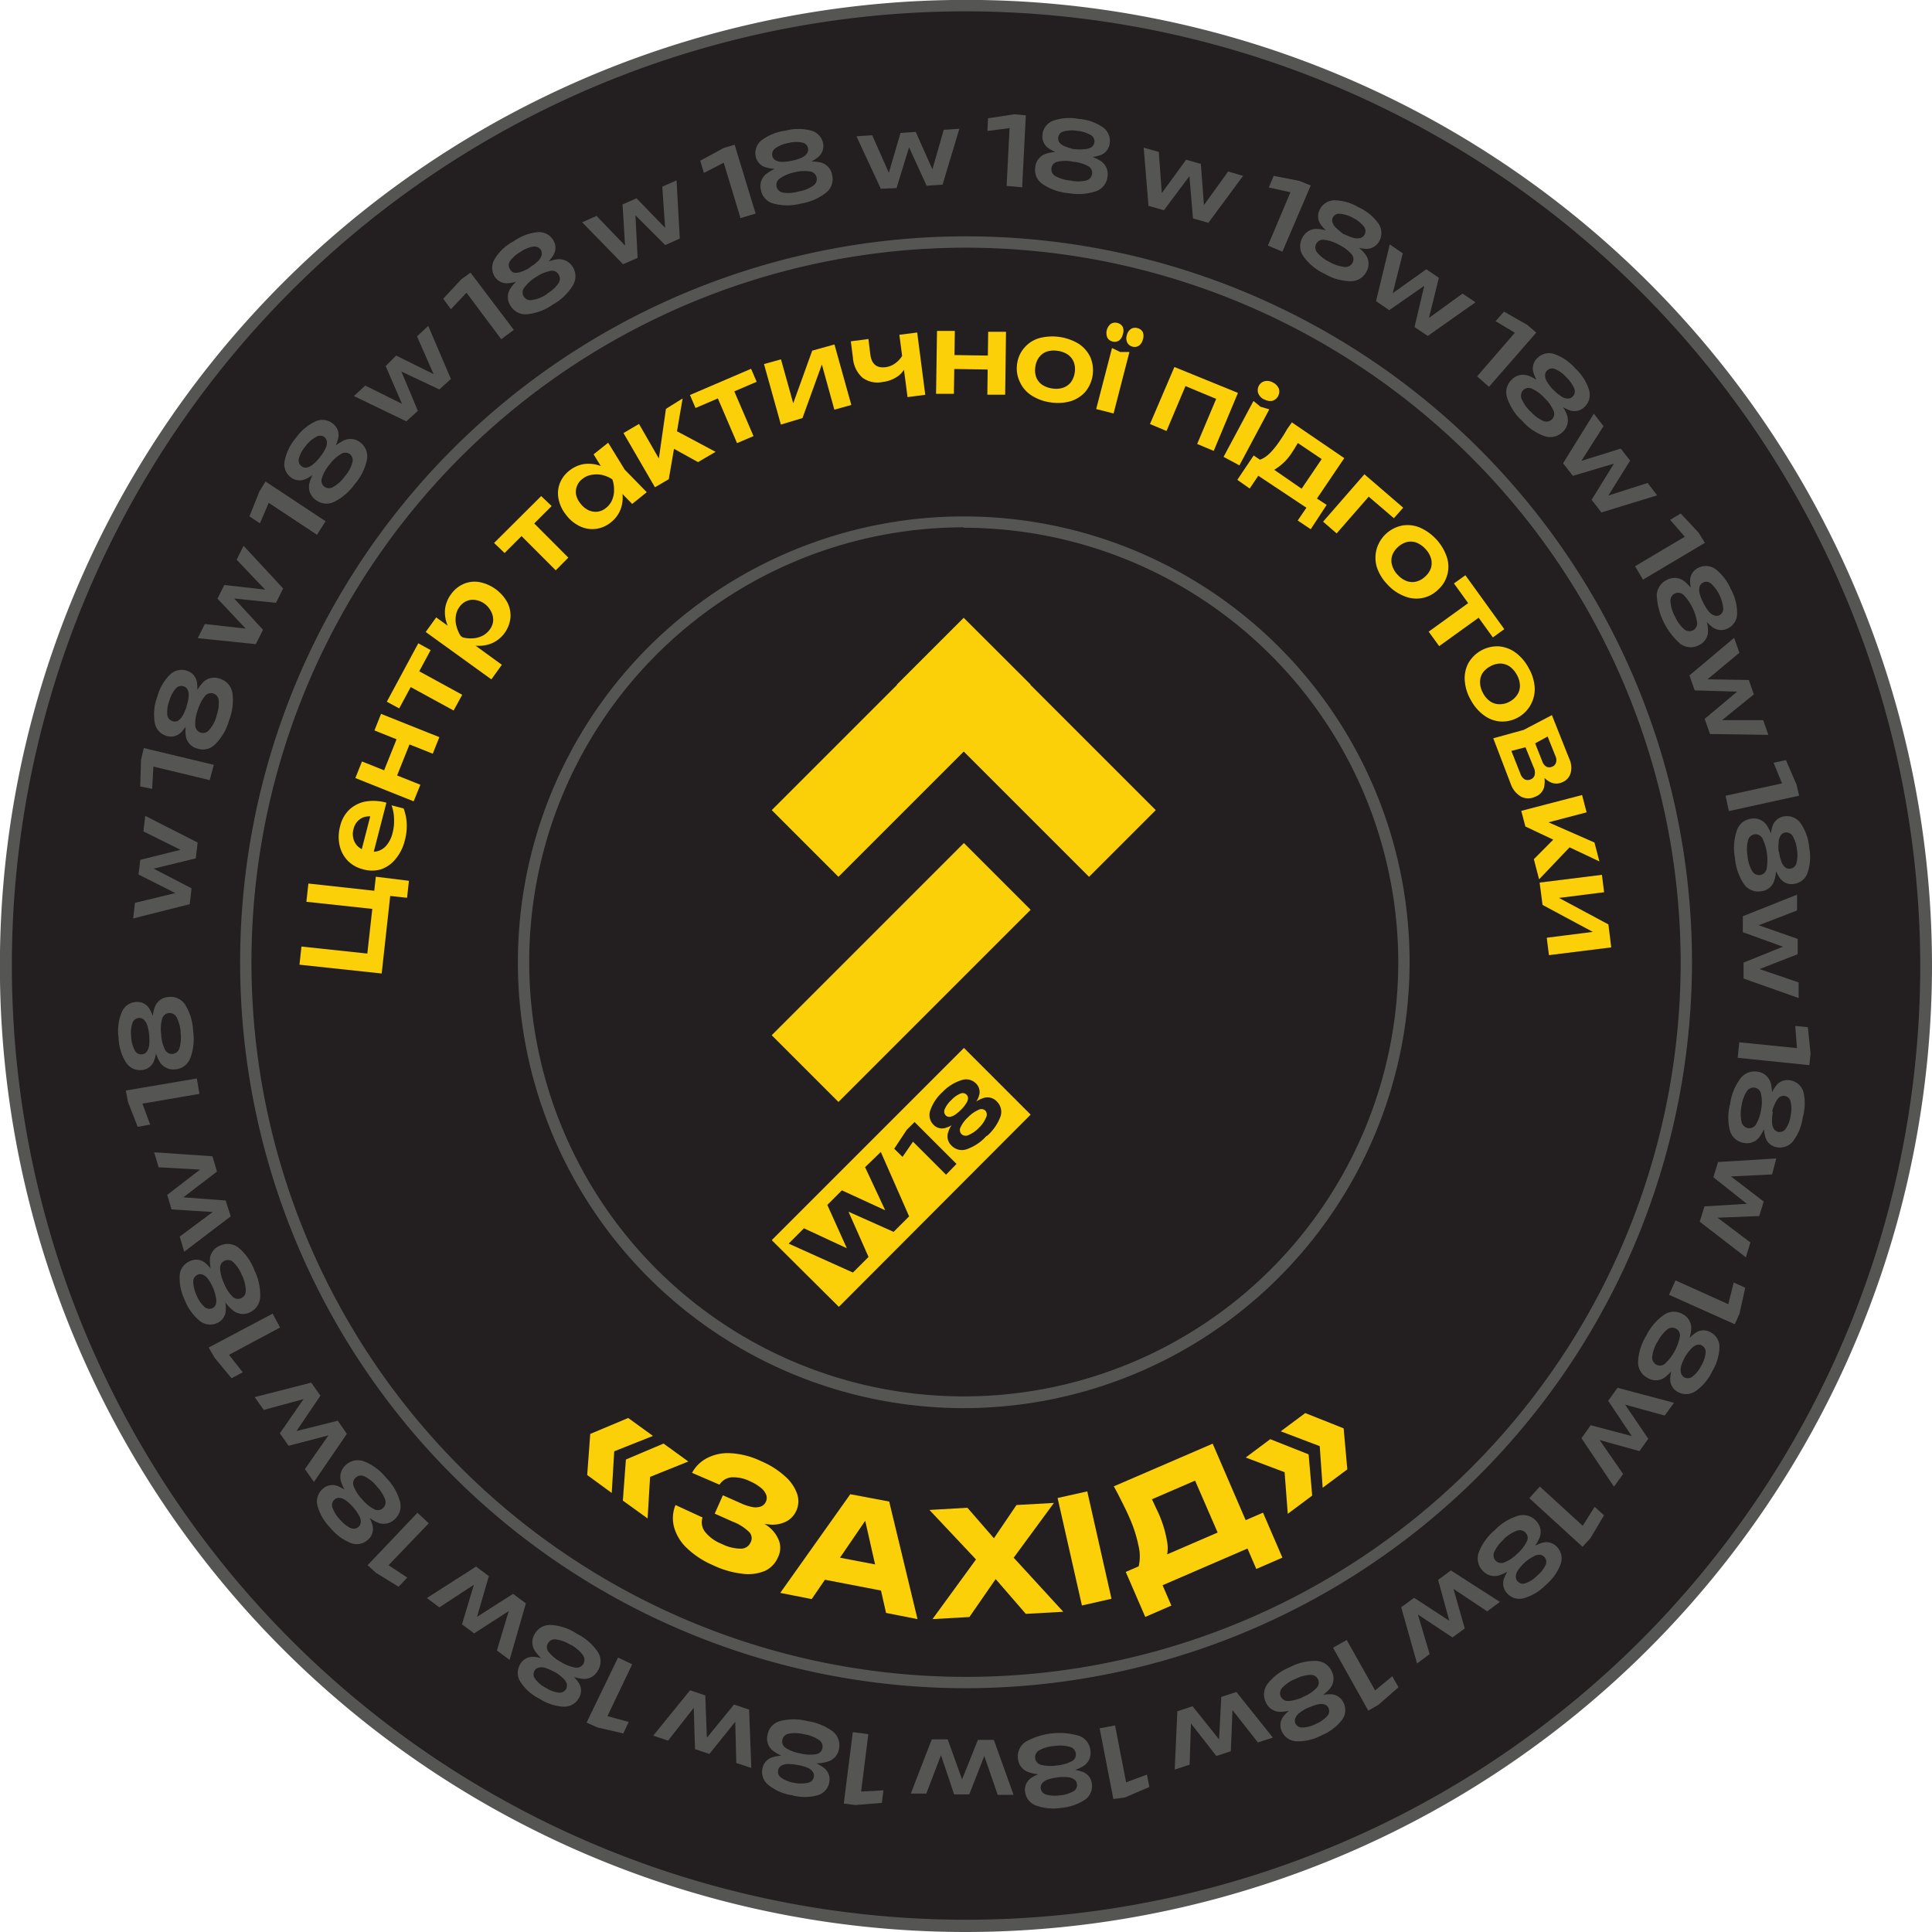 <svg xmlns="http://www.w3.org/2000/svg" viewBox="0 0 184.25 184.25"><g id="Layer_2" data-name="Layer 2"><g id="Layer_1-2" data-name="Layer 1"><circle cx="92.13" cy="92.13" r="91.59" style="fill:#231f20"/><path d="M92.13,184.25a92.13,92.13,0,1,1,92.12-92.12A92.23,92.23,0,0,1,92.13,184.25Zm0-183.17a91,91,0,1,0,91,91.05A91.15,91.15,0,0,0,92.13,1.08Z" style="fill:#555654"/><circle cx="92.13" cy="91.77" r="68.69" style="fill:#231f20"/><path d="M92.13,161a69.23,69.23,0,1,1,69.23-69.23A69.31,69.31,0,0,1,92.13,161Zm0-137.38a68.15,68.15,0,1,0,68.15,68.15A68.23,68.23,0,0,0,92.13,23.62Z" style="fill:#555654"/><circle cx="91.91" cy="91.77" r="41.98" style="fill:#231f20"/><path d="M91.91,134.29a42.52,42.52,0,1,1,42.52-42.52A42.56,42.56,0,0,1,91.91,134.29Zm0-84a41.44,41.44,0,1,0,41.44,41.44A41.49,41.49,0,0,0,91.91,50.33Z" style="fill:#555654"/><path d="M17.91,80.87l-.06.49-4.17-2.07.17-1.48,5,2.54-.18,1.51L14,83,14,82.5l4.27,2.22-.18,1.51-5.39,1.36.17-1.49L17.44,85l-.06.5-4.17-2.1L13.38,82Z" style="fill:#555654"/><path d="M13.71,71.34l6.68,1.6L20,74.4l-6.18-1.49.85-.56-.16,2.88L13.37,75l.08-2.53Z" style="fill:#555654"/><path d="M15,66.45a4.64,4.64,0,0,1,1.23-2.13,1.57,1.57,0,0,1,1.6-.35,1.35,1.35,0,0,1,.95,1.1,3.94,3.94,0,0,1-.27,2.1l-.18-.06a4.07,4.07,0,0,1,1-2A1.49,1.49,0,0,1,21,64.74a1.69,1.69,0,0,1,1.16,1.32,5.26,5.26,0,0,1-.31,2.62A5.15,5.15,0,0,1,20.5,71a1.64,1.64,0,0,1-1.71.38,1.47,1.47,0,0,1-1.07-1.19,4,4,0,0,1,.37-2.26l.18.06a3.89,3.89,0,0,1-1,1.85,1.36,1.36,0,0,1-1.42.33,1.58,1.58,0,0,1-1.09-1.24A4.77,4.77,0,0,1,15,66.45Zm2.78.92a3.78,3.78,0,0,0,.21-.93,1.28,1.28,0,0,0-.09-.65.65.65,0,0,0-.4-.34.69.69,0,0,0-.74.22,2.9,2.9,0,0,0-.61,1.16,3,3,0,0,0-.2,1.3.7.7,0,0,0,.47.63.67.67,0,0,0,.52,0,1.33,1.33,0,0,0,.46-.48A4.51,4.51,0,0,0,17.8,67.37Zm2.85.93a3.4,3.4,0,0,0,.23-1.45.74.74,0,0,0-1.34-.44,3.85,3.85,0,0,0-.66,1.31,3.61,3.61,0,0,0-.24,1.45.74.74,0,0,0,1.33.44A3.3,3.3,0,0,0,20.65,68.3Z" style="fill:#555654"/><path d="M26,56.31l-.22.44-3.21-3.37.66-1.33L27,56.12l-.68,1.37L21.58,57l.24-.48,3.26,3.54-.68,1.37-5.54-.57.67-1.35,4.63.52-.22.46-3.2-3.4.65-1.3Z" style="fill:#555654"/><path d="M25.32,45.92l5.73,3.79L30.23,51l-5.3-3.51,1-.24-1.14,2.66-1-.67.94-2.35Z" style="fill:#555654"/><path d="M28.22,41.76a4.8,4.8,0,0,1,1.88-1.58,1.58,1.58,0,0,1,1.64.22,1.35,1.35,0,0,1,.52,1.35,4.09,4.09,0,0,1-1,1.89l-.15-.12A4,4,0,0,1,32.8,42a1.49,1.49,0,0,1,1.59.22A1.66,1.66,0,0,1,35,43.81a5.16,5.16,0,0,1-1.17,2.36,5.35,5.35,0,0,1-2,1.71,1.67,1.67,0,0,1-1.74-.22,1.5,1.5,0,0,1-.6-1.49,4.13,4.13,0,0,1,1.12-2l.15.12a4,4,0,0,1-1.59,1.39,1.38,1.38,0,0,1-1.45-.17A1.56,1.56,0,0,1,27.14,44,4.76,4.76,0,0,1,28.22,41.76Zm2.31,1.81a4,4,0,0,0,.51-.8,1.26,1.26,0,0,0,.14-.64.66.66,0,0,0-.26-.46.7.7,0,0,0-.78,0,3,3,0,0,0-1,.88,3,3,0,0,0-.63,1.15.69.69,0,0,0,.23.75.61.61,0,0,0,.5.14,1.2,1.2,0,0,0,.59-.29A3.68,3.68,0,0,0,30.53,43.57Zm2.36,1.85a3.37,3.37,0,0,0,.71-1.29.75.75,0,0,0-.24-.82.73.73,0,0,0-.86,0,3.68,3.68,0,0,0-1.08,1,3.72,3.72,0,0,0-.72,1.29.72.72,0,0,0,.24.82.75.75,0,0,0,.87,0A3.43,3.43,0,0,0,32.89,45.42Z" style="fill:#555654"/><path d="M42,36l-.36.34-1.87-4.26,1.07-1L43,36.14l-1.1,1L37.6,35.11l.39-.37,1.86,4.44-1.1,1-5-2.41,1.08-1L39,38.84l-.37.35-1.85-4.28,1-1Z" style="fill:#555654"/><path d="M44.87,26,49,31.46l-1.2.89L44,27.26l1,.11-2,2.12-.73-1L44,26.63Z" style="fill:#555654"/><path d="M49,23a4.74,4.74,0,0,1,2.3-.86,1.57,1.57,0,0,1,1.46.76,1.35,1.35,0,0,1,0,1.45,4,4,0,0,1-1.55,1.44l-.1-.16a4.1,4.1,0,0,1,2.1-.91,1.54,1.54,0,0,1,1.42.75,1.67,1.67,0,0,1,0,1.75,5.13,5.13,0,0,1-1.9,1.82,5.15,5.15,0,0,1-2.47.93,1.65,1.65,0,0,1-1.56-.79,1.49,1.49,0,0,1-.06-1.61,4.14,4.14,0,0,1,1.72-1.5l.11.16a4,4,0,0,1-2,.78,1.36,1.36,0,0,1-1.3-.65,1.58,1.58,0,0,1,0-1.65A4.66,4.66,0,0,1,49,23Zm1.55,2.48a4.28,4.28,0,0,0,.76-.58,1.26,1.26,0,0,0,.34-.56.64.64,0,0,0-.08-.52.72.72,0,0,0-.73-.3,3,3,0,0,0-1.2.5,3.2,3.2,0,0,0-1,.87.7.7,0,0,0,0,.79A.64.64,0,0,0,49,26a1.21,1.21,0,0,0,.66-.07A4.24,4.24,0,0,0,50.54,25.52Zm1.6,2.54a3.46,3.46,0,0,0,1.11-1,.76.76,0,0,0,0-.86.71.71,0,0,0-.79-.32,3.65,3.65,0,0,0-1.35.58,3.7,3.7,0,0,0-1.11,1,.73.73,0,0,0-.06.86.74.74,0,0,0,.8.33A3.36,3.36,0,0,0,52.14,28.06Z" style="fill:#555654"/><path d="M63.93,22.24l-.45.2-.32-4.64,1.36-.6.31,5.55-1.39.62L60.07,20l.49-.22.25,4.81-1.39.61-3.9-4,1.37-.61,3.23,3.36-.46.21-.29-4.66,1.33-.59Z" style="fill:#555654"/><path d="M70.06,13.8l2,6.57-1.44.43-1.84-6.08.92.45-2.57,1.32-.35-1.16L69,14.12Z" style="fill:#555654"/><path d="M74.92,12.46a4.72,4.72,0,0,1,2.46,0,1.59,1.59,0,0,1,1.12,1.2A1.39,1.39,0,0,1,78,15a4,4,0,0,1-2,.83l0-.19a4.12,4.12,0,0,1,2.29-.14,1.5,1.5,0,0,1,1.07,1.19,1.65,1.65,0,0,1-.55,1.66,5.16,5.16,0,0,1-2.41,1.06,5.11,5.11,0,0,1-2.64,0,1.62,1.62,0,0,1-1.19-1.28,1.48,1.48,0,0,1,.49-1.53,4,4,0,0,1,2.13-.82l0,.19a3.91,3.91,0,0,1-2.11,0,1.34,1.34,0,0,1-1-1,1.57,1.57,0,0,1,.52-1.57A4.82,4.82,0,0,1,74.92,12.46Zm.62,2.86a4,4,0,0,0,.9-.28,1.19,1.19,0,0,0,.52-.41.66.66,0,0,0,.1-.51.7.7,0,0,0-.58-.53,2.93,2.93,0,0,0-1.3.05,3.05,3.05,0,0,0-1.22.49.69.69,0,0,0-.31.72.64.64,0,0,0,.3.43,1.28,1.28,0,0,0,.64.16A4.55,4.55,0,0,0,75.54,15.32Zm.63,2.94a3.44,3.44,0,0,0,1.37-.54.75.75,0,0,0,.34-.79.74.74,0,0,0-.63-.58,3.66,3.66,0,0,0-1.47.08A3.81,3.81,0,0,0,74.4,17a.74.74,0,0,0,.3,1.37A3.46,3.46,0,0,0,76.17,18.26Z" style="fill:#555654"/><path d="M89.22,16.82l-.49,0L90,12.38l1.49-.1-1.6,5.33-1.52.1-2-4.37.54,0-1.41,4.6L84,18,81.68,13l1.5-.1,1.89,4.26-.5,0,1.31-4.48,1.45-.1Z" style="fill:#555654"/><path d="M97.83,11l-.35,6.86L96,17.73l.32-6.34.72.73-2.87.37.06-1.21,2.5-.38Z" style="fill:#555654"/><path d="M102.87,11.34a4.63,4.63,0,0,1,2.32.81,1.58,1.58,0,0,1,.64,1.52,1.35,1.35,0,0,1-.9,1.13,4,4,0,0,1-2.12.12l0-.19a4,4,0,0,1,2.2.65,1.49,1.49,0,0,1,.61,1.48,1.66,1.66,0,0,1-1.08,1.37,5.24,5.24,0,0,1-2.63.19,5.17,5.17,0,0,1-2.49-.87,1.63,1.63,0,0,1-.69-1.61,1.48,1.48,0,0,1,1-1.27,4.07,4.07,0,0,1,2.28-.05l0,.19a4,4,0,0,1-2-.66,1.37,1.37,0,0,1-.59-1.33,1.57,1.57,0,0,1,1-1.3A4.72,4.72,0,0,1,102.87,11.34Zm-.78,5.88a3.42,3.42,0,0,0,1.47,0,.75.75,0,0,0,.59-.63.73.73,0,0,0-.4-.76,3.77,3.77,0,0,0-1.42-.41,3.47,3.47,0,0,0-1.47,0,.73.73,0,0,0-.59.63.76.76,0,0,0,.41.76A3.62,3.62,0,0,0,102.09,17.22Zm.39-3a3.91,3.91,0,0,0,1,0,1.2,1.2,0,0,0,.63-.2.7.7,0,0,0,.26-.46.69.69,0,0,0-.36-.69,3.23,3.23,0,0,0-1.25-.39,3.19,3.19,0,0,0-1.31.05.69.69,0,0,0-.53.58.64.64,0,0,0,.13.5,1.2,1.2,0,0,0,.55.36A4,4,0,0,0,102.48,14.24Z" style="fill:#555654"/><path d="M114.87,20.27l-.47-.13,2.72-3.78,1.43.41-3.31,4.48-1.47-.42-.4-4.79.52.15L111,20.05l-1.47-.42-.46-5.55,1.44.41.34,4.65-.48-.14,2.75-3.77,1.4.4Z" style="fill:#555654"/><path d="M125,17.69,122.3,24l-1.38-.58,2.47-5.85.42.93L121,17.88l.47-1.11,2.48.49Z" style="fill:#555654"/><path d="M129.56,19.77a4.7,4.7,0,0,1,1.9,1.55,1.59,1.59,0,0,1,.09,1.65,1.37,1.37,0,0,1-1.24.76,4,4,0,0,1-2-.62l.09-.17a4,4,0,0,1,1.84,1.36,1.49,1.49,0,0,1,.08,1.6,1.66,1.66,0,0,1-1.49.92,5,5,0,0,1-2.53-.72,5.15,5.15,0,0,1-2-1.66,1.64,1.64,0,0,1-.1-1.75,1.49,1.49,0,0,1,1.35-.86,4.13,4.13,0,0,1,2.17.73l-.09.17a4,4,0,0,1-1.67-1.31,1.36,1.36,0,0,1-.09-1.45,1.58,1.58,0,0,1,1.4-.87A4.62,4.62,0,0,1,129.56,19.77ZM126.82,25a3.69,3.69,0,0,0,1.4.46.76.76,0,0,0,.77-.4.72.72,0,0,0-.12-.85,3.94,3.94,0,0,0-1.18-.87,3.74,3.74,0,0,0-1.4-.47.74.74,0,0,0-.77.39.76.76,0,0,0,.12.85A3.5,3.5,0,0,0,126.82,25Zm1.39-2.66a5.16,5.16,0,0,0,.88.35,1.25,1.25,0,0,0,.66,0,.67.67,0,0,0,.4-.34.7.7,0,0,0-.1-.77,3.08,3.08,0,0,0-1-.79,3,3,0,0,0-1.25-.4.69.69,0,0,0-.7.36.61.61,0,0,0,0,.51,1.09,1.09,0,0,0,.39.53A4.26,4.26,0,0,0,128.21,22.37Z" style="fill:#555654"/><path d="M136.11,31l-.4-.27L139.48,28l1.23.83-4.55,3.21-1.26-.85L136,26.53l.44.3-3.95,2.75-1.26-.86,1.31-5.41,1.24.85-1.14,4.51-.42-.28,3.8-2.71,1.2.81Z" style="fill:#555654"/><path d="M146.51,31.72,142,36.89l-1.13-1L145,31.12l.11,1-2.48-1.49.8-.91,2.2,1.25Z" style="fill:#555654"/><path d="M150.23,35.13a4.71,4.71,0,0,1,1.32,2.08,1.59,1.59,0,0,1-.43,1.59,1.36,1.36,0,0,1-1.42.33A4,4,0,0,1,148,37.91l.13-.13a4.06,4.06,0,0,1,1.33,1.87,1.49,1.49,0,0,1-.43,1.54,1.69,1.69,0,0,1-1.71.41,5.17,5.17,0,0,1-2.17-1.48,5.1,5.1,0,0,1-1.43-2.22,1.64,1.64,0,0,1,.45-1.69,1.48,1.48,0,0,1,1.56-.39,4.05,4.05,0,0,1,1.83,1.37l-.14.13a3.91,3.91,0,0,1-1.17-1.76,1.35,1.35,0,0,1,.36-1.41,1.57,1.57,0,0,1,1.61-.39A4.83,4.83,0,0,1,150.23,35.13ZM146,39.28a3.6,3.6,0,0,0,1.19.87A.74.74,0,0,0,148,40a.72.72,0,0,0,.15-.84,3.72,3.72,0,0,0-.85-1.2,3.64,3.64,0,0,0-1.18-.88.73.73,0,0,0-.85.12.78.78,0,0,0-.15.86A3.58,3.58,0,0,0,146,39.28Zm2.15-2.1a4.13,4.13,0,0,0,.73.61,1.11,1.11,0,0,0,.62.22.63.63,0,0,0,.48-.19.7.7,0,0,0,.15-.77,3.18,3.18,0,0,0-.75-1.07,2.92,2.92,0,0,0-1.05-.77.68.68,0,0,0-.78.12.62.62,0,0,0-.2.48,1.1,1.1,0,0,0,.2.62A4.46,4.46,0,0,0,148.13,37.18Z" style="fill:#555654"/><path d="M153,47.87l-.3-.39,4.43-1.42.91,1.18-5.32,1.63-.93-1.21,2.52-4.08.33.42L150,45.38l-.93-1.2L152,39.45l.92,1.19-2.5,3.93-.3-.4,4.45-1.39.89,1.15Z" style="fill:#555654"/><path d="M162.59,51.77l-5.9,3.51L155.93,54l5.46-3.24-.22,1-1.89-2.18,1-.61L162,50.81Z" style="fill:#555654"/><path d="M165.06,56.18a4.65,4.65,0,0,1,.6,2.38,1.56,1.56,0,0,1-.9,1.38,1.39,1.39,0,0,1-1.45-.13,4,4,0,0,1-1.27-1.7l.17-.08a4,4,0,0,1,.68,2.18,1.48,1.48,0,0,1-.89,1.33,1.66,1.66,0,0,1-1.75-.14A6.58,6.58,0,0,1,158,56.76a1.67,1.67,0,0,1,1-1.47,1.5,1.5,0,0,1,1.6.12,4.06,4.06,0,0,1,1.31,1.87l-.17.09a4,4,0,0,1-.56-2,1.35,1.35,0,0,1,.79-1.22,1.58,1.58,0,0,1,1.64.13A4.77,4.77,0,0,1,165.06,56.18Zm-5.33,2.6a3.49,3.49,0,0,0,.85,1.2.76.76,0,0,0,.86.14.74.74,0,0,0,.41-.75,4.87,4.87,0,0,0-1.28-2.62.74.74,0,0,0-1.26.62A3.39,3.39,0,0,0,159.73,58.78Zm2.7-1.32a3.92,3.92,0,0,0,.5.81,1.14,1.14,0,0,0,.52.41.65.65,0,0,0,.51,0,.69.69,0,0,0,.38-.69,3.77,3.77,0,0,0-1.13-2.31.68.68,0,0,0-.78-.13.63.63,0,0,0-.34.39,1.22,1.22,0,0,0,0,.66A3.88,3.88,0,0,0,162.43,57.46Z" style="fill:#555654"/><path d="M163.66,69.14l-.16-.46,4.65,0,.49,1.4L163.08,70l-.51-1.44,3.68-3.09.18.51-4.81-.14-.5-1.43,4.26-3.58.5,1.42-3.6,3-.17-.48,4.67.08.48,1.37Z" style="fill:#555654"/><path d="M171.58,75.88l-6.7,1.47-.32-1.46,6.2-1.36-.52.88-1.1-2.67,1.18-.25,1,2.31Z" style="fill:#555654"/><path d="M172.54,80.85a4.69,4.69,0,0,1-.18,2.45,1.57,1.57,0,0,1-1.3,1,1.35,1.35,0,0,1-1.33-.58,4,4,0,0,1-.67-2l.19,0A4,4,0,0,1,169.2,84a1.47,1.47,0,0,1-1.26,1,1.67,1.67,0,0,1-1.62-.68,5.28,5.28,0,0,1-.86-2.49,5.14,5.14,0,0,1,.18-2.63A1.63,1.63,0,0,1,167,78.08a1.48,1.48,0,0,1,1.48.61,4,4,0,0,1,.65,2.19l-.19,0a4,4,0,0,1,.11-2.12,1.37,1.37,0,0,1,1.14-.91,1.59,1.59,0,0,1,1.52.65A4.79,4.79,0,0,1,172.54,80.85Zm-5.88.79a3.31,3.31,0,0,0,.43,1.41.76.76,0,0,0,.76.4.75.75,0,0,0,.63-.59,4.76,4.76,0,0,0-.39-2.88.73.73,0,0,0-.76-.41.75.75,0,0,0-.63.59A3.5,3.5,0,0,0,166.66,81.64Zm3-.4a4,4,0,0,0,.22.92,1.23,1.23,0,0,0,.36.55.62.62,0,0,0,.51.13.67.67,0,0,0,.57-.53,3,3,0,0,0,.05-1.3,3.23,3.23,0,0,0-.39-1.25.72.72,0,0,0-.7-.37.66.66,0,0,0-.45.27,1.17,1.17,0,0,0-.2.62A4,4,0,0,0,169.63,81.24Z" style="fill:#555654"/><path d="M167.13,92.68v-.49l4.4,1.5,0,1.49-5.25-1.86,0-1.52L170.74,90v.54l-4.53-1.64,0-1.52,5.17-2.06,0,1.51-4.34,1.67V88l4.4,1.54,0,1.46Z" style="fill:#555654"/><path d="M172.55,101.58l-6.83-.7.15-1.48,6.32.64-.76.68-.22-2.88,1.2.12.26,2.52Z" style="fill:#555654"/><path d="M171.92,106.57a4.75,4.75,0,0,1-.93,2.27,1.59,1.59,0,0,1-1.55.57,1.35,1.35,0,0,1-1.09-1,4,4,0,0,1,0-2.12l.19,0a4,4,0,0,1-.76,2.16,1.49,1.49,0,0,1-1.51.54A1.65,1.65,0,0,1,165,107.9a5,5,0,0,1,0-2.63,5.15,5.15,0,0,1,1-2.44,1.68,1.68,0,0,1,1.65-.62,1.5,1.5,0,0,1,1.21,1.05,4.05,4.05,0,0,1-.06,2.28l-.19,0a4,4,0,0,1,.77-2,1.35,1.35,0,0,1,1.36-.51,1.57,1.57,0,0,1,1.24,1.08A4.75,4.75,0,0,1,171.92,106.57Zm-5.84-1.08a3.67,3.67,0,0,0,0,1.47.77.77,0,0,0,.61.62.73.73,0,0,0,.78-.36,3.77,3.77,0,0,0,.48-1.39,3.53,3.53,0,0,0,0-1.47.73.73,0,0,0-.59-.63.78.78,0,0,0-.79.37A3.57,3.57,0,0,0,166.08,105.49Zm3,.54a3.72,3.72,0,0,0-.08,1,1.21,1.21,0,0,0,.17.63.67.67,0,0,0,.44.29.7.7,0,0,0,.71-.33,2.94,2.94,0,0,0,.45-1.22,3.05,3.05,0,0,0,0-1.31.68.68,0,0,0-1.06-.46,1.33,1.33,0,0,0-.39.53A3.9,3.9,0,0,0,169,106Z" style="fill:#555654"/><path d="M163.08,116.16l.14-.47,3.71,2.8-.43,1.42-4.4-3.4.45-1.46,4.79-.29-.16.51-3.78-3,.45-1.45,5.55-.34L169,112l-4.65.23.15-.48,3.7,2.84-.43,1.38Z" style="fill:#555654"/><path d="M165.44,126.29l-6.27-2.81.62-1.37,5.79,2.61-.94.39.7-2.8,1.1.5-.55,2.47Z" style="fill:#555654"/><path d="M163.26,130.83a4.71,4.71,0,0,1-1.6,1.87,1.61,1.61,0,0,1-1.65.05,1.39,1.39,0,0,1-.73-1.26,4,4,0,0,1,.66-2l.17.1a4.08,4.08,0,0,1-1.4,1.81,1.49,1.49,0,0,1-1.6,0,1.66,1.66,0,0,1-.89-1.51,5.14,5.14,0,0,1,.78-2.51,5.2,5.2,0,0,1,1.71-2,1.63,1.63,0,0,1,1.75-.06,1.49,1.49,0,0,1,.83,1.37,4,4,0,0,1-.78,2.15l-.17-.09a4,4,0,0,1,1.35-1.63,1.32,1.32,0,0,1,1.45-.06,1.55,1.55,0,0,1,.84,1.42A4.79,4.79,0,0,1,163.26,130.83Zm-5.2-2.86a3.57,3.57,0,0,0-.49,1.39.77.77,0,0,0,.38.78.73.73,0,0,0,.85-.1,4.8,4.8,0,0,0,1.4-2.55.72.72,0,0,0-.37-.78.75.75,0,0,0-.86.1A3.67,3.67,0,0,0,158.06,128Zm2.63,1.45a4.34,4.34,0,0,0-.37.87,1.26,1.26,0,0,0,0,.66.65.65,0,0,0,.32.41.71.71,0,0,0,.78-.09,3,3,0,0,0,.81-1,3.06,3.06,0,0,0,.43-1.24.71.71,0,0,0-.34-.71.63.63,0,0,0-.52-.05,1.2,1.2,0,0,0-.54.38A4.15,4.15,0,0,0,160.69,129.42Z" style="fill:#555654"/><path d="M151.86,137.14l.28-.4,2.65,3.83-.87,1.21-3.1-4.62.88-1.24,4.65,1.23-.31.44-2.67-4,.89-1.24,5.38,1.43-.88,1.22-4.49-1.24.3-.41,2.62,3.86-.84,1.18Z" style="fill:#555654"/><path d="M150.92,147.51l-5.07-4.63,1-1.11,4.69,4.29-1,.08,1.54-2.44.89.81-1.29,2.18Z" style="fill:#555654"/><path d="M147.42,151.15a4.74,4.74,0,0,1-2.1,1.27,1.57,1.57,0,0,1-1.58-.46,1.38,1.38,0,0,1-.3-1.43,3.8,3.8,0,0,1,1.25-1.7l.13.14a4,4,0,0,1-1.89,1.28,1.5,1.5,0,0,1-1.54-.47,1.68,1.68,0,0,1-.37-1.71,5.17,5.17,0,0,1,1.53-2.14,5.11,5.11,0,0,1,2.25-1.38,1.67,1.67,0,0,1,1.69.49,1.49,1.49,0,0,1,.35,1.56,4.09,4.09,0,0,1-1.41,1.8l-.13-.14a4,4,0,0,1,1.79-1.13,1.36,1.36,0,0,1,1.4.4,1.59,1.59,0,0,1,.35,1.61A4.73,4.73,0,0,1,147.42,151.15Zm-4-4.34a3.27,3.27,0,0,0-.9,1.17.74.74,0,0,0,.11.85.74.74,0,0,0,.84.17,3.59,3.59,0,0,0,1.22-.82,3.77,3.77,0,0,0,.91-1.16.71.71,0,0,0-.11-.85.76.76,0,0,0-.85-.18A3.65,3.65,0,0,0,143.38,146.81Zm2,2.2a4.29,4.29,0,0,0-.63.71,1.13,1.13,0,0,0-.23.61.64.64,0,0,0,.18.49.67.67,0,0,0,.76.16,2.82,2.82,0,0,0,1.09-.71,3,3,0,0,0,.8-1,.7.7,0,0,0-.1-.78.68.68,0,0,0-.48-.22,1.24,1.24,0,0,0-.63.2A4.15,4.15,0,0,0,145.42,149Z" style="fill:#555654"/><path d="M134.63,153.58l.39-.29,1.32,4.46-1.2.89-1.51-5.36,1.23-.9,4,2.61-.44.32-1.27-4.64,1.22-.9,4.67,3-1.21.9L138,151.12l.41-.31,1.28,4.49-1.17.86Z" style="fill:#555654"/><path d="M130.49,163.14l-3.36-6,1.3-.74,3.12,5.54-1-.24,2.23-1.84.59,1.05-1.91,1.67Z" style="fill:#555654"/><path d="M126,165.51a4.7,4.7,0,0,1-2.39.55,1.59,1.59,0,0,1-1.36-.94,1.37,1.37,0,0,1,.16-1.45,4,4,0,0,1,1.73-1.22l.08.17a4.07,4.07,0,0,1-2.2.63,1.49,1.49,0,0,1-1.31-.93,1.67,1.67,0,0,1,.18-1.74A5.2,5.2,0,0,1,123,159a5.1,5.1,0,0,1,2.56-.6,1.67,1.67,0,0,1,1.45,1,1.5,1.5,0,0,1-.15,1.6,4.08,4.08,0,0,1-1.91,1.26l-.08-.17a4,4,0,0,1,2.06-.51,1.36,1.36,0,0,1,1.2.81A1.56,1.56,0,0,1,128,164,4.77,4.77,0,0,1,126,165.51Zm-2.48-5.39a3.6,3.6,0,0,0-1.22.82.77.77,0,0,0-.16.85.75.75,0,0,0,.75.43,3.73,3.73,0,0,0,1.41-.4,3.66,3.66,0,0,0,1.23-.82.74.74,0,0,0,.17-.84.76.76,0,0,0-.76-.43A3.35,3.35,0,0,0,123.54,160.12Zm1.26,2.73a3.62,3.62,0,0,0-.82.48,1.22,1.22,0,0,0-.42.51.63.63,0,0,0,0,.52.7.7,0,0,0,.68.39,2.9,2.9,0,0,0,1.26-.34,3.11,3.11,0,0,0,1.08-.74.69.69,0,0,0,.14-.77.63.63,0,0,0-.38-.35,1.2,1.2,0,0,0-.66,0A4.49,4.49,0,0,0,124.8,162.85Z" style="fill:#555654"/><path d="M113.13,163.79l.47-.15-.15,4.65-1.42.47.25-5.56,1.45-.48,3,3.75-.51.17.25-4.81,1.44-.47,3.48,4.35-1.43.46-2.87-3.66.48-.16-.19,4.66-1.38.45Z" style="fill:#555654"/><path d="M106.18,171.57l-1.31-6.74,1.47-.28,1.21,6.23-.86-.54,2.69-1,.23,1.18-2.33,1Z" style="fill:#555654"/><path d="M101.21,172.41a4.79,4.79,0,0,1-2.45-.24,1.58,1.58,0,0,1-1-1.31,1.35,1.35,0,0,1,.61-1.32,4,4,0,0,1,2-.63l0,.19a3.94,3.94,0,0,1-2.29-.1,1.48,1.48,0,0,1-1-1.28,1.67,1.67,0,0,1,.72-1.6,6.57,6.57,0,0,1,5.13-.57,1.64,1.64,0,0,1,1.06,1.39,1.47,1.47,0,0,1-.65,1.47,4,4,0,0,1-2.2.6l0-.19a4,4,0,0,1,2.11.16,1.36,1.36,0,0,1,.88,1.16,1.57,1.57,0,0,1-.67,1.5A4.87,4.87,0,0,1,101.21,172.41Zm-.66-5.9a3.45,3.45,0,0,0-1.42.4.75.75,0,0,0,.16,1.4,3.74,3.74,0,0,0,1.47.06,3.62,3.62,0,0,0,1.42-.39.71.71,0,0,0,.42-.75.75.75,0,0,0-.58-.64A3.5,3.5,0,0,0,100.55,166.51Zm.33,3a4.34,4.34,0,0,0-.93.19,1.28,1.28,0,0,0-.55.35.66.66,0,0,0-.15.5.7.7,0,0,0,.52.59,3,3,0,0,0,1.3.08,3.1,3.1,0,0,0,1.26-.37.67.67,0,0,0,.38-.68.65.65,0,0,0-.25-.46,1.26,1.26,0,0,0-.62-.22A3.94,3.94,0,0,0,100.88,169.5Z" style="fill:#555654"/><path d="M89.51,166.7H90l-1.66,4.35-1.48,0,2-5.17,1.52,0L92,170.4h-.53l1.79-4.47,1.52,0,1.88,5.24-1.51,0-1.52-4.4h.51l-1.7,4.35-1.45,0Z" style="fill:#555654"/><path d="M80.47,172l.86-6.81,1.48.19-.79,6.3-.65-.78,2.88-.16-.15,1.2-2.52.2Z" style="fill:#555654"/><path d="M75.5,171.2a4.63,4.63,0,0,1-2.25-1,1.56,1.56,0,0,1-.53-1.56,1.37,1.37,0,0,1,1-1.07,4,4,0,0,1,2.12,0l0,.19a4,4,0,0,1-2.14-.81,1.48,1.48,0,0,1-.5-1.52,1.65,1.65,0,0,1,1.18-1.29,5.15,5.15,0,0,1,2.63,0,5.3,5.3,0,0,1,2.43,1,1.68,1.68,0,0,1,.57,1.66,1.5,1.5,0,0,1-1.07,1.2A4.14,4.14,0,0,1,76.6,168l0-.19a4,4,0,0,1,2,.81,1.36,1.36,0,0,1,.48,1.37A1.55,1.55,0,0,1,78,171.2,4.6,4.6,0,0,1,75.5,171.2Zm.6-2.87a5.12,5.12,0,0,0-.95-.1,1.28,1.28,0,0,0-.64.16.68.68,0,0,0,0,1.15,2.87,2.87,0,0,0,1.21.48,3.14,3.14,0,0,0,1.31,0,.69.69,0,0,0,.58-.54.62.62,0,0,0-.1-.51,1.24,1.24,0,0,0-.52-.4A4.66,4.66,0,0,0,76.1,168.33Zm.61-2.93a3.46,3.46,0,0,0-1.47-.07.76.76,0,0,0-.63.59.74.74,0,0,0,.34.79,3.84,3.84,0,0,0,1.38.51,3.66,3.66,0,0,0,1.47.08.72.72,0,0,0,.63-.58.74.74,0,0,0-.34-.79A3.33,3.33,0,0,0,76.71,165.4Z" style="fill:#555654"/><path d="M66.14,162.15l.46.16L63.71,166l-1.41-.48,3.51-4.32,1.45.49.18,4.8-.51-.17L70,162.56l1.44.48.21,5.56-1.43-.47-.12-4.66.48.16-2.93,3.64-1.37-.46Z" style="fill:#555654"/><path d="M55.94,164.28l3-6.2,1.35.64-2.74,5.74-.37-1,2.78.76-.52,1.09L57,164.75Z" style="fill:#555654"/><path d="M51.44,162a4.61,4.61,0,0,1-1.83-1.64,1.58,1.58,0,0,1,0-1.65,1.36,1.36,0,0,1,1.27-.7,3.94,3.94,0,0,1,2,.71l-.09.16A4,4,0,0,1,51,157.42a1.49,1.49,0,0,1,0-1.6,1.66,1.66,0,0,1,1.53-.85,5,5,0,0,1,2.49.84,5.17,5.17,0,0,1,2,1.75,1.63,1.63,0,0,1,0,1.75,1.48,1.48,0,0,1-1.39.8,4.09,4.09,0,0,1-2.13-.83l.1-.17a4,4,0,0,1,1.6,1.39,1.36,1.36,0,0,1,0,1.45,1.59,1.59,0,0,1-1.45.81A4.66,4.66,0,0,1,51.44,162Zm1.47-2.53a4.15,4.15,0,0,0-.86-.39,1.19,1.19,0,0,0-.66-.05.66.66,0,0,0-.42.31.7.7,0,0,0,.07.78,3,3,0,0,0,1,.84,3.11,3.11,0,0,0,1.22.46.71.71,0,0,0,.72-.33.72.72,0,0,0,.07-.52,1.34,1.34,0,0,0-.37-.54A4.38,4.38,0,0,0,52.91,159.45Zm1.51-2.6a3.46,3.46,0,0,0-1.38-.52.74.74,0,0,0-.78.36.71.71,0,0,0,.08.85,3.59,3.59,0,0,0,1.14.93,3.75,3.75,0,0,0,1.37.54.75.75,0,0,0,.79-.36.77.77,0,0,0-.08-.86A3.46,3.46,0,0,0,54.42,156.85Z" style="fill:#555654"/><path d="M45.4,150.45l.39.29-3.89,2.55-1.19-.89,4.69-3,1.22.91-1.34,4.61-.42-.32L48.93,152l1.22.91L48.6,158.3l-1.21-.9,1.34-4.46.41.3-3.92,2.53-1.16-.86Z" style="fill:#555654"/><path d="M35.06,149.27l4.75-5,1.08,1-4.4,4.59-.06-1,2.41,1.59-.83.87L35.86,150Z" style="fill:#555654"/><path d="M31.49,145.69a4.74,4.74,0,0,1-1.22-2.13,1.58,1.58,0,0,1,.51-1.57,1.36,1.36,0,0,1,1.42-.27,4,4,0,0,1,1.68,1.3l-.14.12a4,4,0,0,1-1.24-1.92,1.49,1.49,0,0,1,.5-1.52,1.65,1.65,0,0,1,1.72-.33,5.11,5.11,0,0,1,2.11,1.57,5.07,5.07,0,0,1,1.32,2.28,1.68,1.68,0,0,1-.52,1.68,1.51,1.51,0,0,1-1.58.32,4.06,4.06,0,0,1-1.76-1.46l.14-.12a4,4,0,0,1,1.09,1.81,1.35,1.35,0,0,1-.43,1.39,1.57,1.57,0,0,1-1.62.32A4.85,4.85,0,0,1,31.49,145.69Zm2.19-1.95a4,4,0,0,0-.69-.64,1.18,1.18,0,0,0-.61-.25.6.6,0,0,0-.49.17.69.69,0,0,0-.18.76,3.06,3.06,0,0,0,.69,1.11,3.14,3.14,0,0,0,1,.82.7.7,0,0,0,.78-.09.66.66,0,0,0,.23-.47,1.17,1.17,0,0,0-.18-.63A4.23,4.23,0,0,0,33.68,143.74Zm2.25-2a3.48,3.48,0,0,0-1.15-.93.74.74,0,0,0-.85.1.72.72,0,0,0-.2.83,3.78,3.78,0,0,0,.8,1.24,3.68,3.68,0,0,0,1.14.94.73.73,0,0,0,.85-.09.76.76,0,0,0,.2-.85A3.63,3.63,0,0,0,35.93,141.75Z" style="fill:#555654"/><path d="M29.36,132.84l.28.4-4.49,1.22-.86-1.22,5.39-1.38.88,1.24-2.71,4-.31-.44,4.67-1.17.87,1.25-3.14,4.59-.86-1.23,2.67-3.82.29.42-4.52,1.18-.83-1.19Z" style="fill:#555654"/><path d="M19.9,128.51,26,125.28l.71,1.32-5.61,3,.26-1,1.79,2.27-1.07.57-1.61-1.95Z" style="fill:#555654"/><path d="M17.63,124a4.74,4.74,0,0,1-.49-2.41,1.57,1.57,0,0,1,1-1.33,1.34,1.34,0,0,1,1.44.19,4,4,0,0,1,1.19,1.75l-.18.08a4,4,0,0,1-.57-2.21,1.48,1.48,0,0,1,1-1.29,1.66,1.66,0,0,1,1.74.22,5.2,5.2,0,0,1,1.51,2.16,5.27,5.27,0,0,1,.54,2.58,1.67,1.67,0,0,1-1,1.42,1.47,1.47,0,0,1-1.59-.19A4,4,0,0,1,20.89,123l.18-.07a3.94,3.94,0,0,1,.46,2.06,1.36,1.36,0,0,1-.84,1.19,1.59,1.59,0,0,1-1.64-.21A4.83,4.83,0,0,1,17.63,124Zm2.69-1.17a4.47,4.47,0,0,0-.46-.83,1.23,1.23,0,0,0-.5-.43.63.63,0,0,0-.52,0,.69.69,0,0,0-.41.67,3.17,3.17,0,0,0,.31,1.27,2.93,2.93,0,0,0,.72,1.09.7.7,0,0,0,.77.17.67.67,0,0,0,.36-.38,1.4,1.4,0,0,0,0-.66A4.56,4.56,0,0,0,20.32,122.81Zm2.76-1.19a3.58,3.58,0,0,0-.8-1.24.76.76,0,0,0-.84-.18.74.74,0,0,0-.45.74,3.81,3.81,0,0,0,.37,1.42,3.74,3.74,0,0,0,.79,1.25.72.72,0,0,0,.84.18.76.76,0,0,0,.45-.74A3.58,3.58,0,0,0,23.08,121.62Z" style="fill:#555654"/><path d="M19.64,111.11l.14.47-4.65-.26-.43-1.43,5.56.38.43,1.46-3.81,2.92-.16-.52,4.8.36L22,116l-4.43,3.37-.43-1.44,3.73-2.78.15.48-4.66-.29-.41-1.39Z" style="fill:#555654"/><path d="M12,104l6.77-1.15.25,1.47-6.26,1.07.56-.85,1,2.71-1.19.21-.92-2.36Z" style="fill:#555654"/><path d="M11.31,99a4.67,4.67,0,0,1,.29-2.44,1.55,1.55,0,0,1,1.34-1,1.35,1.35,0,0,1,1.3.63,4.09,4.09,0,0,1,.58,2h-.19A3.94,3.94,0,0,1,14.78,96a1.47,1.47,0,0,1,1.31-.92,1.65,1.65,0,0,1,1.58.75,5.23,5.23,0,0,1,.75,2.53,5.12,5.12,0,0,1-.3,2.62,1.65,1.65,0,0,1-1.41,1,1.52,1.52,0,0,1-1.46-.68,4.07,4.07,0,0,1-.55-2.22l.19,0a3.94,3.94,0,0,1-.21,2.11,1.37,1.37,0,0,1-1.17.86,1.59,1.59,0,0,1-1.49-.72A4.7,4.7,0,0,1,11.31,99Zm2.92-.26a4.14,4.14,0,0,0-.18-.93,1.2,1.2,0,0,0-.34-.57.68.68,0,0,0-.49-.16.71.71,0,0,0-.6.51,3,3,0,0,0-.11,1.3,2.94,2.94,0,0,0,.34,1.27.66.66,0,0,0,.67.39.59.59,0,0,0,.46-.24,1.22,1.22,0,0,0,.24-.61A4.31,4.31,0,0,0,14.23,98.77Zm3-.27a3.49,3.49,0,0,0-.37-1.42.76.76,0,0,0-.74-.44.75.75,0,0,0-.66.56,3.64,3.64,0,0,0-.09,1.47,3.58,3.58,0,0,0,.35,1.43.73.73,0,0,0,.74.44.77.77,0,0,0,.66-.56A3.62,3.62,0,0,0,17.22,98.5Z" style="fill:#555654"/><rect x="72.98" y="88.25" width="25.92" height="9" transform="translate(-40.41 87.93) rotate(-45)" style="fill:#fcd009"/><polygon points="98.27 65.31 98.29 65.29 91.92 58.93 91.91 58.91 91.89 58.93 85.53 65.29 85.55 65.31 73.6 77.26 79.96 83.62 91.91 71.67 103.86 83.62 110.22 77.26 98.27 65.31" style="fill:#fcd009"/><path d="M92.13,105.24a1,1,0,0,0,.19-.48.5.5,0,0,0-.15-.37.52.52,0,0,0-.59-.09,2.46,2.46,0,0,0-.86.62,2.53,2.53,0,0,0-.62.85.53.53,0,0,0,.09.6.46.46,0,0,0,.37.14,1.14,1.14,0,0,0,.49-.18,3.9,3.9,0,0,0,.59-.49A3.08,3.08,0,0,0,92.13,105.24Z" style="fill:#fcd009"/><path d="M93.31,105.85a3.17,3.17,0,0,0-1,.71,2.93,2.93,0,0,0-.7.94.56.56,0,0,0,.09.66.57.57,0,0,0,.65.09,2.91,2.91,0,0,0,1-.69,2.81,2.81,0,0,0,.69-1,.56.56,0,0,0-.09-.66A.55.55,0,0,0,93.31,105.85Z" style="fill:#fcd009"/><path d="M91.93,99.94,73.6,118.27,80,124.63,98.29,106.3Zm-6.71,17.54-4.3-1.92,1.91,4.31-1.49,1.49-6.13-2.76,1.46-1.46,4.09,1.9-1.86-4.13,1.39-1.39,4.13,1.9-1.92-4.11L84,109.86,86.7,116Zm5-5.45-3.15-3.15-1,1.45-.79-.78,1.19-1.8.75-.75,4,4Zm3.86-3.7a4.5,4.5,0,0,1-1.89,1.27,1.37,1.37,0,0,1-1.44-.34,1.22,1.22,0,0,1-.32-1.3,2.3,2.3,0,0,1,.32-.65,2.24,2.24,0,0,1-.53.24,1.12,1.12,0,0,1-1.19-.28,1.31,1.31,0,0,1-.32-1.35,4.21,4.21,0,0,1,1.18-1.78A4.27,4.27,0,0,1,91.73,103a1.32,1.32,0,0,1,1.35.33,1.13,1.13,0,0,1,.28,1.18,2.18,2.18,0,0,1-.25.54,2.71,2.71,0,0,1,.66-.33,1.22,1.22,0,0,1,1.3.33,1.38,1.38,0,0,1,.34,1.44A4.57,4.57,0,0,1,94.13,108.33Z" style="fill:#fcd009"/><path d="M29.41,84.26l6.85.75-.63.51.21-1.91L39,84l-.18,1.62-1.91-.21.37-.57-.88,8L28.56,92l.19-1.73L35.6,91l-.63.49.6-5.39.5.64L29.22,86Z" style="fill:#fcd009"/><path d="M38.59,80.21a4.28,4.28,0,0,1-.85,1.69,3.07,3.07,0,0,1-1.39,1,3,3,0,0,1-1.73,0,3.05,3.05,0,0,1-1.48-.84,3.11,3.11,0,0,1-.76-1.46,3.89,3.89,0,0,1,.06-1.82,3.19,3.19,0,0,1,.88-1.57,3.1,3.1,0,0,1,1.53-.77,4.56,4.56,0,0,1,2,.11l-1.33,5.16-1.13-.29,1.1-4.27.24.75a2.22,2.22,0,0,0-.93,0,1.52,1.52,0,0,0-.69.41,1.67,1.67,0,0,0-.4.77,1.74,1.74,0,0,0,0,.93,1.56,1.56,0,0,0,.43.72,2,2,0,0,0,.82.43,2.06,2.06,0,0,0,1.1,0,1.69,1.69,0,0,0,.84-.59,2.88,2.88,0,0,0,.54-1.14,4.49,4.49,0,0,0,.14-1.33,4,4,0,0,0-.24-1.3l1.15.3a4.73,4.73,0,0,1,.3,1.46A5.33,5.33,0,0,1,38.59,80.21Z" style="fill:#fcd009"/><path d="M33.89,74.2l.63-1.58,5.57,2.22-.64,1.58Zm1.82-4.54.63-1.58L41.9,70.3l-.63,1.58Zm.65,4.48,1.71-4.26,1.23.5-1.7,4.25Z" style="fill:#fcd009"/><path d="M36.89,66.92l3-5.57,1.18.65-3,5.56Zm1.65-1.74.82-1.5,4.72,2.58-.82,1.5Z" style="fill:#fcd009"/><path d="M40.6,60.27l1-1.39L43.15,60l.15.19,1.17.84.39.19,3,2.18-1,1.39Zm3.09.85a5,5,0,0,1-1-1.47,3.21,3.21,0,0,1-.25-1.54A3,3,0,0,1,43,56.69a2.92,2.92,0,0,1,1.21-1,2.67,2.67,0,0,1,1.49-.18,3.89,3.89,0,0,1,2.68,1.93,2.73,2.73,0,0,1,.3,1.47,3,3,0,0,1-1.73,2.42,3.27,3.27,0,0,1-1.54.25A4.89,4.89,0,0,1,43.69,61.12Zm2.54-3.53a2,2,0,0,0-.88-.37,1.52,1.52,0,0,0-.85.1,1.58,1.58,0,0,0-.68.56,1.84,1.84,0,0,0-.35.87,2.34,2.34,0,0,0,.07,1,3.33,3.33,0,0,0,.46,1,3,3,0,0,0,1,.13,2.34,2.34,0,0,0,1-.24,1.91,1.91,0,0,0,.71-.61,1.56,1.56,0,0,0,.32-.82,1.65,1.65,0,0,0-.17-.84A2.1,2.1,0,0,0,46.23,57.59Z" style="fill:#fcd009"/><path d="M47.12,51.78l4.49-4.47,1,.95-4.49,4.48Zm2.07-1.2,1.21-1.21,3.8,3.81L53,54.39Z" style="fill:#fcd009"/><path d="M58.81,45.39a4.73,4.73,0,0,1,.55,1.68,3.16,3.16,0,0,1-.19,1.54,2.9,2.9,0,0,1-.93,1.22,2.83,2.83,0,0,1-1.43.61,2.72,2.72,0,0,1-1.48-.24A3.57,3.57,0,0,1,54,49.12a3.47,3.47,0,0,1-.73-1.53,2.64,2.64,0,0,1,.12-1.5,2.83,2.83,0,0,1,.95-1.24,3,3,0,0,1,1.4-.6,3.34,3.34,0,0,1,1.55.19A4.58,4.58,0,0,1,58.81,45.39Zm-3.42,2.67a2.09,2.09,0,0,0,.74.6,1.63,1.63,0,0,0,.84.14,1.54,1.54,0,0,0,.81-.35,1.88,1.88,0,0,0,.58-.73,2.36,2.36,0,0,0,.2-1,2.93,2.93,0,0,0-.16-1,2.94,2.94,0,0,0-1-.43,2.5,2.5,0,0,0-1,0,1.78,1.78,0,0,0-.85.38,1.49,1.49,0,0,0-.53.7,1.44,1.44,0,0,0-.07.85A2,2,0,0,0,55.39,48.06Zm4.9,0-1.54-1.58-.27-.8-.7-.45-1.17-1.9L58,42.22l1.58,2.57,2.1,2.15Z" style="fill:#fcd009"/><path d="M62.46,46.47l-3-5.17,1.48-.87,2.3,4-.52.1.79-5.54L65.1,38l-1.32,7.7Zm4.11-2.4-3-1.66.58-1.5,4.09,2.18Z" style="fill:#fcd009"/><path d="M65.8,37.67l5.83-2.5.53,1.24-5.83,2.5Zm2.37-.35,1.57-.67,2.12,4.94-1.57.67Z" style="fill:#fcd009"/><path d="M74.47,40.49l-1.61-5.77,1.62-.45,1.36,4.88H75.4l2.06-5.71,2.12-.59,1.61,5.77-1.62.45-1.38-5h.44l-2.1,5.8Z" style="fill:#fcd009"/><path d="M84.16,36.43A2.38,2.38,0,0,1,82.23,36a2.82,2.82,0,0,1-.89-1.9l-.2-1.55,1.68-.22L83,33.8c.12.92.6,1.32,1.44,1.22a2,2,0,0,0,1-.42,2.37,2.37,0,0,0,.74-.94l.25,1.15a2.21,2.21,0,0,1-.83,1.09A3.15,3.15,0,0,1,84.16,36.43Zm2.39,1.44-.78-5.94,1.7-.22.77,5.94Z" style="fill:#fcd009"/><path d="M89.36,31.56l1.7,0-.09,6-1.7,0Zm.94,2.29,4.58.07,0,1.33-4.58-.07Zm3.94-2.21,1.7,0-.08,6-1.7,0Z" style="fill:#fcd009"/><path d="M100.17,38.37a4.45,4.45,0,0,1-1.83-.68,3,3,0,0,1-1.09-1.29A2.93,2.93,0,0,1,97,34.7a2.89,2.89,0,0,1,.71-1.56,2.93,2.93,0,0,1,1.43-.9,4.87,4.87,0,0,1,3.77.57A3.13,3.13,0,0,1,104,34.1a3.23,3.23,0,0,1-.5,3.27,3.08,3.08,0,0,1-1.43.9A4.44,4.44,0,0,1,100.17,38.37Zm.2-1.32a2.09,2.09,0,0,0,1-.07,1.57,1.57,0,0,0,.75-.52,2,2,0,0,0,.37-.91,1.93,1.93,0,0,0-.08-1,1.62,1.62,0,0,0-.55-.72,2.21,2.21,0,0,0-1-.37,2.24,2.24,0,0,0-1,.06,1.57,1.57,0,0,0-.74.52,1.91,1.91,0,0,0-.38.93,2,2,0,0,0,.08,1,1.58,1.58,0,0,0,.56.72A2.34,2.34,0,0,0,100.37,37.05Z" style="fill:#fcd009"/><path d="M106.05,33.19l.78.38.88,0-1.51,5.86-1.66-.42Zm.06-.62a.75.75,0,0,1-.51-.38,1.13,1.13,0,0,1,.33-1.3.79.79,0,0,1,.64-.09.79.79,0,0,1,.51.39,1,1,0,0,1,0,.7,1,1,0,0,1-.37.59A.75.75,0,0,1,106.11,32.57Zm1.91.49a.75.75,0,0,1-.51-.38.92.92,0,0,1-.05-.7,1,1,0,0,1,.38-.6.76.76,0,0,1,.63-.09.78.78,0,0,1,.52.39,1,1,0,0,1,0,.7,1,1,0,0,1-.38.59A.75.75,0,0,1,108,33.06Z" style="fill:#fcd009"/><path d="M118.06,37.47,115.75,43l-1.58-.66,2.11-5,.42,1-4.34-1.81,1-.43-2.11,5-1.58-.66L112,35Z" style="fill:#fcd009"/><path d="M119.54,38.24l.67.55.84.25-2.85,5.34-1.51-.81Zm1-.15a1.14,1.14,0,0,1-.54-.57.89.89,0,0,1,.62-1.17,1.11,1.11,0,0,1,.78.13,1.16,1.16,0,0,1,.56.58.93.93,0,0,1-.63,1.17A1.15,1.15,0,0,1,120.58,38.09Z" style="fill:#fcd009"/><path d="M126.52,48.15,125,50.47l-1.24-.83.83-1.22L120,45.37l-.82,1.22L118,45.76l1.56-2.32,1.35.91.3.24L124.7,47l.3.16Zm-3.32-7.87,5,3.41-3.13,4.63-1.42-1,2.85-4.21.2,1.11-3.58-2.41.93-.14a6.14,6.14,0,0,1-.39.77c-.14.23-.27.45-.4.64a5.1,5.1,0,0,1-1.67,1.68,1.36,1.36,0,0,1-1.5,0l-.24-.88c.68,0,1.45-.69,2.31-2,.17-.25.34-.52.5-.8S123,40.59,123.2,40.28Z" style="fill:#fcd009"/><path d="M133.82,48.42l-.89,1-3-2.57,1.12-.08-3.58,4.1-1.29-1.12,3.94-4.52Z" style="fill:#fcd009"/><path d="M132.29,55.71a4.3,4.3,0,0,1-1-1.67,3.14,3.14,0,0,1,0-1.69,3.18,3.18,0,0,1,2.44-2.23,3,3,0,0,1,1.67.19,4.75,4.75,0,0,1,2.58,2.81,2.94,2.94,0,0,1-.86,3.14,2.94,2.94,0,0,1-3.2.59A4.26,4.26,0,0,1,132.29,55.71Zm1-.9a2.15,2.15,0,0,0,.85.6,1.54,1.54,0,0,0,.9.06,1.89,1.89,0,0,0,.87-.48,1.94,1.94,0,0,0,.56-.83,1.65,1.65,0,0,0,0-.91,2.23,2.23,0,0,0-.53-.9,2.37,2.37,0,0,0-.85-.6,1.57,1.57,0,0,0-.91-.06,2,2,0,0,0-.87.49,1.92,1.92,0,0,0-.55.82,1.57,1.57,0,0,0,0,.91A2.23,2.23,0,0,0,133.28,54.81Z" style="fill:#fcd009"/><path d="M140.61,57.09l1,1.39-4.36,3.14-1-1.38Zm-.86-2.23L143.46,60l-1.09.79-3.71-5.15Z" style="fill:#fcd009"/><path d="M140.27,66.76a4.27,4.27,0,0,1-.58-1.86,3.07,3.07,0,0,1,.34-1.65,3.18,3.18,0,0,1,2.89-1.61,3.12,3.12,0,0,1,1.59.58,4.34,4.34,0,0,1,1.27,1.48,4.27,4.27,0,0,1,.58,1.85,3.1,3.1,0,0,1-3.23,3.26,3,3,0,0,1-1.59-.58A4.29,4.29,0,0,1,140.27,66.76Zm1.17-.65a2.11,2.11,0,0,0,.68.78,1.54,1.54,0,0,0,.87.27,1.88,1.88,0,0,0,1-.26,1.93,1.93,0,0,0,.73-.68,1.49,1.49,0,0,0,.23-.88,2.17,2.17,0,0,0-.3-1,2.28,2.28,0,0,0-.68-.78,1.63,1.63,0,0,0-.87-.28,2,2,0,0,0-1,.28,2,2,0,0,0-.73.66,1.59,1.59,0,0,0-.22.89A2.17,2.17,0,0,0,141.44,66.11Z" style="fill:#fcd009"/><path d="M142.41,70.41l2.9-.8L148,68.2l1.66,4.17a2,2,0,0,1,.12,1.38,1.35,1.35,0,0,1-.84.87,1.3,1.3,0,0,1-1.17-.07,2.39,2.39,0,0,1-1-1.1h.32a2.71,2.71,0,0,1,.17,1.61,1.33,1.33,0,0,1-.85.92,1.5,1.5,0,0,1-1.34,0,2.25,2.25,0,0,1-1-1.23Zm1,1.39.45-.88L145,73.8a1,1,0,0,0,.41.53.68.68,0,0,0,.56,0,.61.61,0,0,0,.38-.39,1.08,1.08,0,0,0-.09-.76l-1-2.46.93-.37.89,2.25a.94.94,0,0,0,.4.52.61.61,0,0,0,.53,0,.57.57,0,0,0,.36-.33.83.83,0,0,0,0-.61l-1.05-2.62.93.32-2.3,1.26Z" style="fill:#fcd009"/><path d="M145.08,77.33l5.8-1.51.43,1.65-4.42,1.16.05-.53,5.12,2.25.47,1.8-7.06-3.33Zm1.2,4.61,2.41-2.43,1.28,1-3.19,3.35Z" style="fill:#fcd009"/><path d="M146.83,84.17l5.94-.74.21,1.66-5,.63.06-.43,5.35,2.87.27,2.19-5.94.74-.21-1.66,5.12-.65-.08.44-5.44-2.92Z" style="fill:#fcd009"/><path d="M59.91,135.23l2.36,1.71-4.05,1.61.38-.53-.26,4.36L56,140.67l.29-3.92Zm3.37,2.44,2.36,1.71-4,1.61.38-.53-.26,4.35-2.36-1.7.29-3.92Z" style="fill:#fcd009"/><path d="M68,149.27a8.32,8.32,0,0,1-2.47-1.61,4.36,4.36,0,0,1-1.24-2,3.32,3.32,0,0,1,.13-2.13L67,144.72a1.48,1.48,0,0,0,.24,1.37,3.8,3.8,0,0,0,1.59,1.15,4.09,4.09,0,0,0,1.76.45,1,1,0,0,0,1-.61.84.84,0,0,0-.17-1,4.56,4.56,0,0,0-1.51-.95l-1.75-.78.78-1.75,1.71.76a4.77,4.77,0,0,0,1.14.37,1.56,1.56,0,0,0,.8-.07.88.88,0,0,0,.47-1.13,1.63,1.63,0,0,0-.52-.66,4.41,4.41,0,0,0-1-.6,3.55,3.55,0,0,0-1.78-.38,1.49,1.49,0,0,0-1.14.7L66,140.46a3.38,3.38,0,0,1,1.44-1.41,4.3,4.3,0,0,1,2.25-.46,7.72,7.72,0,0,1,2.9.76,8,8,0,0,1,2.24,1.41A4,4,0,0,1,76,142.41a2.19,2.19,0,0,1-.06,1.67,2.14,2.14,0,0,1-.92,1,2.86,2.86,0,0,1-1.61.31,6.68,6.68,0,0,1-2.31-.65l.12-.27a8.23,8.23,0,0,1,2.08,1.13,3.1,3.1,0,0,1,1,1.36,2,2,0,0,1-.1,1.54A2.52,2.52,0,0,1,73,149.79a4.12,4.12,0,0,1-2.14.3A8.78,8.78,0,0,1,68,149.27Z" style="fill:#fcd009"/><path d="M84.8,143.2l2.7,11.21-3-.59L82.28,144l.83.16-5.7,8.34-3-.59,6.68-9.41Zm-7.09,7.27.44-2.29,7.11,1.36-.44,2.3Z" style="fill:#fcd009"/><path d="M96,149.47l-.1-1.76,5.5,6-3.57.2-3.64-4.2,1.43-.08-3.17,4.58-3.52.2,4.82-6.61.09,1.73L88.64,144l3.62-.21,3.3,3.8-1.43.08,2.81-4.14,3.57-.2Z" style="fill:#fcd009"/><path d="M100.86,142.86l2.83-.63L106,152.47l-2.82.64Z" style="fill:#fcd009"/><path d="M106.22,141.75l9.43-4.07,3.84,8.9-2.68,1.15L113.45,140l1.73.68-6.54,2.83.72-1.37a8.72,8.72,0,0,1,.62,1.1c.17.36.33.71.47,1a11,11,0,0,1,.83,2.65,3.5,3.5,0,0,1-.11,1.89,1.9,1.9,0,0,1-1.08,1.09l-1.51-.44a4.19,4.19,0,0,0,0-2,13,13,0,0,0-.87-2.7c-.2-.47-.44-.95-.69-1.45S106.52,142.28,106.22,141.75Zm3,12.45-1.86-4.29,2.09-.9.86-.34,6.68-2.89.66-.31,2.8-1.21,1.85,4.29-2.49,1.08-.84-1.95-8.1,3.5.84,1.94Z" style="fill:#fcd009"/><path d="M121.14,137.25l3.66,1.45.34,3.93-2.33,1.74-.33-4.35.4.52L118.8,139Zm3.34-2.49,3.66,1.46.35,3.91-2.35,1.75-.31-4.36.39.53-4.08-1.55Z" style="fill:#fcd009"/></g></g></svg>